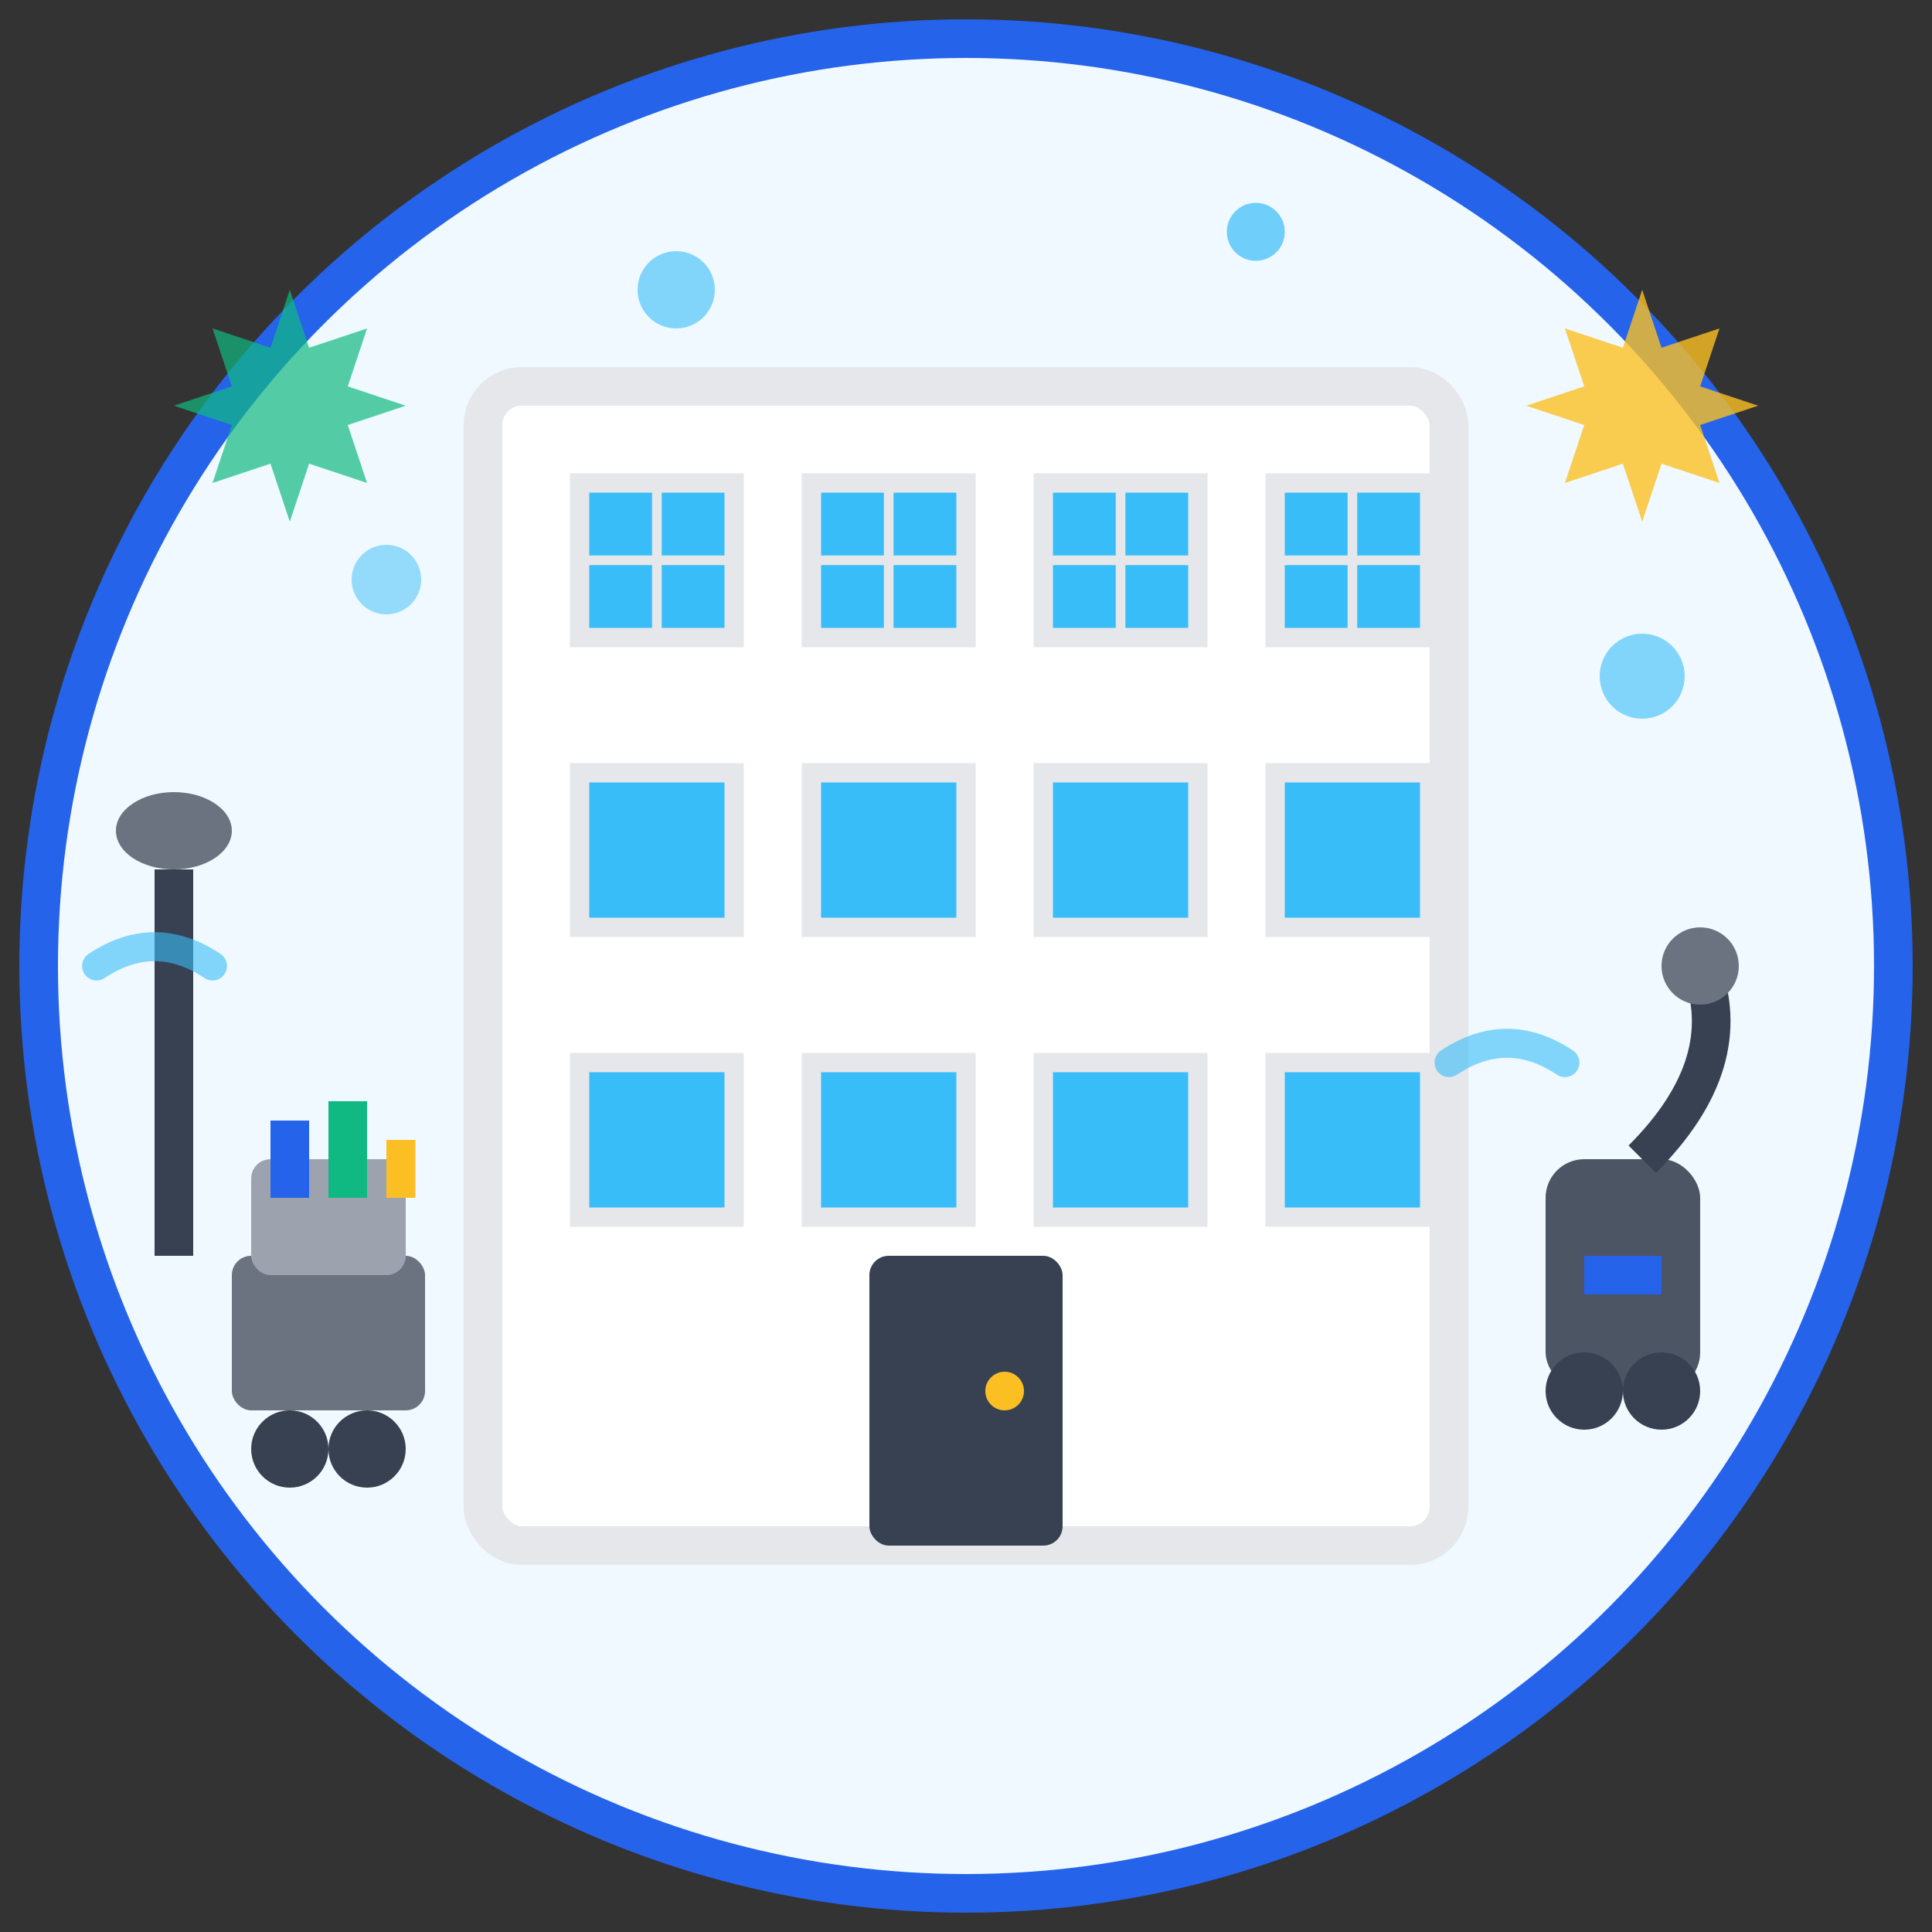<svg width="100" height="100" viewBox="0 0 100 100" fill="none" xmlns="http://www.w3.org/2000/svg">
  <rect x="0" y="0" width="100" height="100" fill="#333333" stroke="none"/>
  <!-- Background circle -->
  <circle cx="50" cy="50" r="48" fill="#f0f9ff" stroke="#2563eb" stroke-width="2"/>
  
  <!-- Office building outline -->
  <rect x="25" y="20" width="50" height="60" fill="white" stroke="#e5e7eb" stroke-width="2" rx="2"/>
  
  <!-- Building floors/windows -->
  <rect x="30" y="25" width="8" height="8" fill="#38bdf8" stroke="#e5e7eb" stroke-width="1"/>
  <rect x="42" y="25" width="8" height="8" fill="#38bdf8" stroke="#e5e7eb" stroke-width="1"/>
  <rect x="54" y="25" width="8" height="8" fill="#38bdf8" stroke="#e5e7eb" stroke-width="1"/>
  <rect x="66" y="25" width="8" height="8" fill="#38bdf8" stroke="#e5e7eb" stroke-width="1"/>
  
  <rect x="30" y="40" width="8" height="8" fill="#38bdf8" stroke="#e5e7eb" stroke-width="1"/>
  <rect x="42" y="40" width="8" height="8" fill="#38bdf8" stroke="#e5e7eb" stroke-width="1"/>
  <rect x="54" y="40" width="8" height="8" fill="#38bdf8" stroke="#e5e7eb" stroke-width="1"/>
  <rect x="66" y="40" width="8" height="8" fill="#38bdf8" stroke="#e5e7eb" stroke-width="1"/>
  
  <rect x="30" y="55" width="8" height="8" fill="#38bdf8" stroke="#e5e7eb" stroke-width="1"/>
  <rect x="42" y="55" width="8" height="8" fill="#38bdf8" stroke="#e5e7eb" stroke-width="1"/>
  <rect x="54" y="55" width="8" height="8" fill="#38bdf8" stroke="#e5e7eb" stroke-width="1"/>
  <rect x="66" y="55" width="8" height="8" fill="#38bdf8" stroke="#e5e7eb" stroke-width="1"/>
  
  <!-- Window cross lines -->
  <line x1="34" y1="25" x2="34" y2="33" stroke="#e5e7eb" stroke-width="0.5"/>
  <line x1="30" y1="29" x2="38" y2="29" stroke="#e5e7eb" stroke-width="0.5"/>
  <line x1="46" y1="25" x2="46" y2="33" stroke="#e5e7eb" stroke-width="0.5"/>
  <line x1="42" y1="29" x2="50" y2="29" stroke="#e5e7eb" stroke-width="0.5"/>
  <line x1="58" y1="25" x2="58" y2="33" stroke="#e5e7eb" stroke-width="0.5"/>
  <line x1="54" y1="29" x2="62" y2="29" stroke="#e5e7eb" stroke-width="0.5"/>
  <line x1="70" y1="25" x2="70" y2="33" stroke="#e5e7eb" stroke-width="0.5"/>
  <line x1="66" y1="29" x2="74" y2="29" stroke="#e5e7eb" stroke-width="0.5"/>
  
  <!-- Door -->
  <rect x="45" y="65" width="10" height="15" fill="#374151" rx="1"/>
  <circle cx="52" cy="72" r="1" fill="#fbbf24"/>
  
  <!-- Cleaning cart -->
  <rect x="12" y="65" width="10" height="8" fill="#6b7280" rx="1"/>
  <rect x="13" y="60" width="8" height="6" fill="#9ca3af" rx="1"/>
  
  <!-- Cart wheels -->
  <circle cx="15" cy="75" r="2" fill="#374151"/>
  <circle cx="19" cy="75" r="2" fill="#374151"/>
  
  <!-- Cleaning supplies on cart -->
  <rect x="14" y="58" width="2" height="4" fill="#2563eb"/>
  <rect x="17" y="57" width="2" height="5" fill="#10b981"/>
  <rect x="20" y="59" width="1.5" height="3" fill="#fbbf24"/>
  
  <!-- Mop -->
  <rect x="8" y="45" width="2" height="20" fill="#374151"/>
  <ellipse cx="9" cy="43" rx="3" ry="2" fill="#6b7280"/>
  
  <!-- Vacuum cleaner -->
  <rect x="80" y="60" width="8" height="12" fill="#4b5563" rx="2"/>
  <rect x="82" y="65" width="4" height="2" fill="#2563eb"/>
  <circle cx="82" cy="72" r="2" fill="#374151"/>
  <circle cx="86" cy="72" r="2" fill="#374151"/>
  
  <!-- Vacuum hose -->
  <path d="M85 60 Q90 55 88 50" stroke="#374151" stroke-width="2" fill="none"/>
  <circle cx="88" cy="50" r="2" fill="#6b7280"/>
  
  <!-- Sparkles indicating cleanliness -->
  <path d="M15 15 L16 18 L19 17 L18 20 L21 21 L18 22 L19 25 L16 24 L15 27 L14 24 L11 25 L12 22 L9 21 L12 20 L11 17 L14 18 Z" fill="#10b981" opacity="0.7"/>
  
  <path d="M85 15 L86 18 L89 17 L88 20 L91 21 L88 22 L89 25 L86 24 L85 27 L84 24 L81 25 L82 22 L79 21 L82 20 L81 17 L84 18 Z" fill="#fbbf24" opacity="0.8"/>
  
  <!-- Bubbles -->
  <circle cx="35" cy="15" r="2" fill="#38bdf8" opacity="0.6"/>
  <circle cx="65" cy="12" r="1.5" fill="#38bdf8" opacity="0.7"/>
  <circle cx="20" cy="30" r="1.8" fill="#38bdf8" opacity="0.5"/>
  <circle cx="85" cy="35" r="2.2" fill="#38bdf8" opacity="0.6"/>
  
  <!-- Motion lines around cleaning equipment -->
  <path d="M5 50 Q8 48 11 50" stroke="#38bdf8" stroke-width="1.5" fill="none" opacity="0.6" stroke-linecap="round"/>
  <path d="M75 55 Q78 53 81 55" stroke="#38bdf8" stroke-width="1.5" fill="none" opacity="0.6" stroke-linecap="round"/>
</svg>
